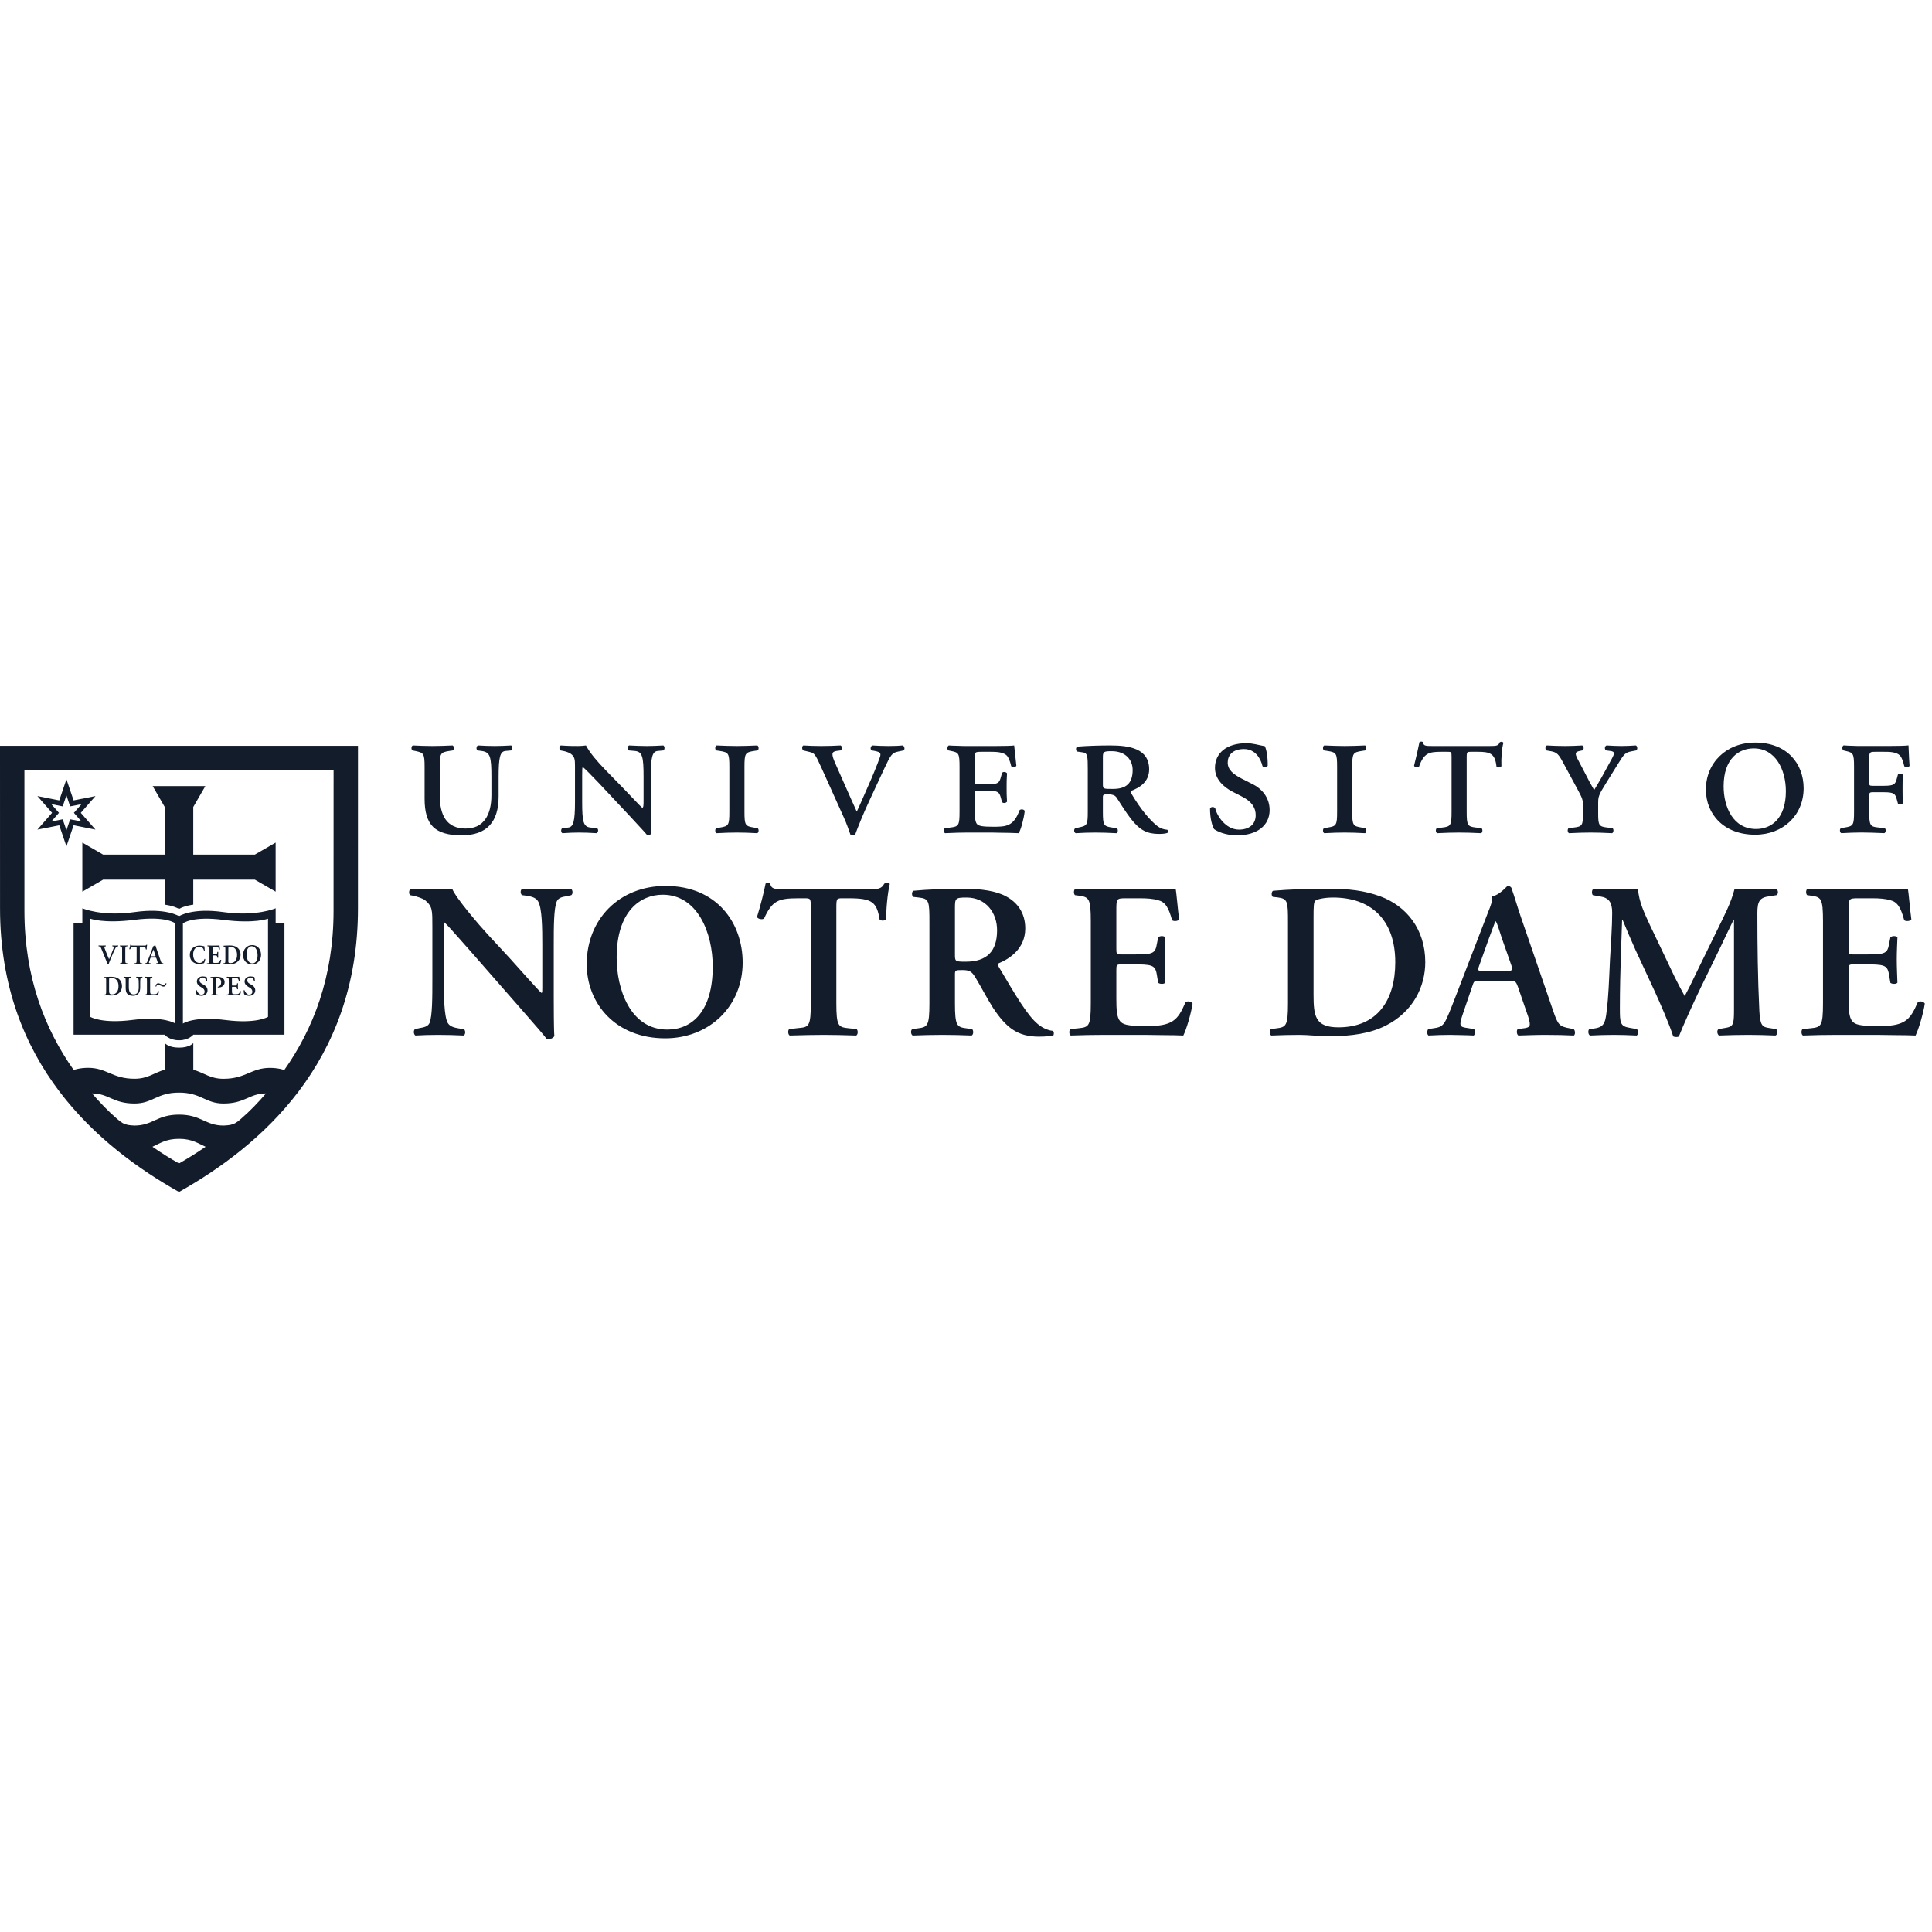 <?xml version="1.0" encoding="UTF-8"?>
<svg xmlns="http://www.w3.org/2000/svg" xmlns:xlink="http://www.w3.org/1999/xlink" width="250px" height="250px" viewBox="0 0 250 250">
  <!-- Generator: Sketch 48 (47235) - http://www.bohemiancoding.com/sketch -->
  <title>ND_mark_blue</title>
  <desc>Created with Sketch.</desc>
  <defs></defs>
  <g id="Page-1" stroke="none" stroke-width="1" fill="none" fill-rule="evenodd">
    <g id="ND_mark_blue" fill="#131C2B">
      <g transform="translate(0, 95)">
        <path d="M71.656,34.059 C71.656,34.915 71.656,38.419 71.737,39.075 C71.515,39.397 71.113,39.502 70.773,39.476 C70.32,38.873 69.488,37.91 67.44,35.575 L60.768,27.955 C58.912,25.878 57.999,24.796 57.517,24.37 C57.43,24.37 57.43,24.685 57.43,26.198 L57.43,31.746 C57.43,33.89 57.462,36.514 57.941,37.372 C58.2,37.795 58.681,37.966 59.399,38.079 L60.023,38.161 C60.277,38.365 60.251,38.911 59.966,38.994 C58.912,38.941 57.801,38.911 56.712,38.911 C55.523,38.911 54.752,38.941 53.752,38.994 C53.524,38.85 53.47,38.365 53.697,38.161 L54.323,38.028 C54.866,37.935 55.376,37.826 55.583,37.372 C55.948,36.486 55.948,34.001 55.948,31.746 L55.948,24.993 C55.948,22.771 55.977,22.314 55.007,21.492 C54.692,21.239 53.898,21.006 53.498,20.915 L53.068,20.833 C52.87,20.666 52.896,20.094 53.188,20.006 C54.264,20.123 55.831,20.094 56.551,20.094 C57.142,20.094 57.828,20.063 58.511,20.006 C59.001,21.239 62.109,24.825 63.101,25.904 L65.956,28.986 C67.155,30.303 69.799,33.319 70.09,33.496 C70.174,33.409 70.174,33.268 70.174,32.805 L70.174,27.246 C70.174,25.116 70.146,22.488 69.627,21.632 C69.372,21.209 68.917,21.037 68.204,20.915 L67.55,20.833 C67.297,20.639 67.322,20.094 67.609,20.006 C68.716,20.063 69.774,20.094 70.885,20.094 C72.11,20.094 72.851,20.063 73.879,20.006 C74.113,20.152 74.166,20.639 73.936,20.833 L73.28,20.98 C72.737,21.06 72.256,21.182 72.051,21.632 C71.656,22.517 71.656,24.993 71.656,27.246 L71.656,34.059" id="Fill-1"></path>
        <path d="M86.126,19.641 C80.142,19.641 75.921,23.941 75.921,29.755 C75.921,34.833 79.624,39.357 86.072,39.357 C91.82,39.357 96.101,35.175 96.101,29.558 C96.101,24.37 92.711,19.641 86.126,19.641 Z M85.752,20.777 C90.291,20.777 92.229,25.77 92.229,30.071 C92.229,35.8 89.605,38.225 86.354,38.225 C81.48,38.225 79.794,32.865 79.794,28.934 C79.794,22.859 82.906,20.777 85.752,20.777 Z" id="Fill-2"></path>
        <path d="M104.919,22.488 C104.919,21.289 104.899,21.239 104.154,21.239 L103.309,21.239 C100.692,21.239 99.923,21.553 98.871,23.855 C98.665,24.027 98.072,23.941 97.956,23.656 C98.436,22.117 98.871,20.352 99.065,19.347 C99.118,19.265 99.241,19.238 99.382,19.238 C99.495,19.238 99.611,19.265 99.665,19.347 C99.813,20.063 100.213,20.094 102.145,20.094 L112.258,20.094 C113.65,20.094 114.082,20.006 114.424,19.347 C114.537,19.295 114.65,19.238 114.764,19.238 C114.935,19.238 115.081,19.295 115.139,19.378 C114.847,20.545 114.621,23 114.706,23.912 C114.56,24.149 114.082,24.205 113.825,24.002 C113.456,21.773 112.915,21.239 109.867,21.239 L109,21.239 C108.255,21.239 108.224,21.289 108.224,22.488 L108.224,34.806 C108.224,37.826 108.488,37.91 109.828,38.056 L110.851,38.161 C111.05,38.365 111.025,38.873 110.795,38.994 C109.139,38.941 107.861,38.911 106.604,38.911 C105.354,38.911 104.008,38.941 102.187,38.994 C101.957,38.873 101.925,38.308 102.129,38.161 L103.325,38.028 C104.661,37.91 104.919,37.826 104.919,34.806 L104.919,22.488" id="Fill-3"></path>
        <path d="M120.267,34.806 C120.267,37.826 120.013,37.91 118.673,38.079 L118.043,38.161 C117.79,38.365 117.872,38.873 118.098,38.994 C119.411,38.941 120.695,38.911 121.949,38.911 C123.201,38.911 124.483,38.941 125.733,38.994 C125.969,38.873 126.001,38.365 125.793,38.161 L125.171,38.079 C123.831,37.91 123.569,37.826 123.569,34.806 L123.569,31.156 C123.569,30.558 123.602,30.525 124.456,30.525 C125.393,30.525 125.712,30.64 126.224,31.496 C126.906,32.608 127.712,34.181 128.475,35.378 C130.218,38.028 131.701,39.14 134.434,39.14 C135.427,39.14 135.973,39.046 136.313,38.966 C136.395,38.82 136.395,38.508 136.256,38.396 C135.915,38.365 135.094,38.194 134.288,37.508 C132.95,36.395 131.52,33.976 129.248,30.126 C129.133,29.954 129.077,29.729 129.248,29.64 C130.643,29.07 132.668,27.758 132.668,25.139 C132.668,23.091 131.611,21.746 130.162,20.98 C128.905,20.294 126.972,20.006 124.741,20.006 C122.405,20.006 119.982,20.094 118.186,20.269 C117.962,20.411 117.962,20.859 118.159,21.06 L118.899,21.143 C120.239,21.289 120.267,21.632 120.267,24.37 L120.267,34.806 Z M123.569,22.546 C123.569,21.239 123.602,21.143 125.085,21.143 C127.566,21.143 129.021,23.113 129.021,25.368 C129.021,28.078 127.737,29.443 124.942,29.443 C123.569,29.443 123.569,29.389 123.569,28.477 L123.569,22.546 Z" id="Fill-4"></path>
        <path d="M141.149,24.205 C141.149,21.182 140.896,21.088 139.553,20.893 L139.097,20.833 C138.905,20.639 138.925,20.123 139.16,20.006 C139.697,20.03 140.299,20.063 140.923,20.063 C141.55,20.094 142.207,20.094 142.832,20.094 L148.28,20.094 C150.105,20.094 151.762,20.063 152.126,20.006 C152.237,20.495 152.41,22.745 152.579,23.968 C152.466,24.205 151.899,24.256 151.672,24.085 C151.214,22.429 150.786,21.719 149.874,21.492 C149.219,21.289 148.36,21.239 147.595,21.239 L145.684,21.239 C144.454,21.239 144.454,21.289 144.454,22.91 L144.454,27.736 C144.454,28.477 144.485,28.506 145.146,28.506 L146.505,28.506 C148.994,28.506 149.476,28.477 149.678,27.246 L149.874,26.282 C150.105,26.077 150.645,26.077 150.786,26.309 C150.758,27.076 150.707,28.102 150.707,29.16 C150.707,30.235 150.758,31.243 150.786,32.154 C150.645,32.357 150.105,32.357 149.874,32.179 L149.678,31.038 C149.476,29.846 148.994,29.787 146.505,29.787 L145.146,29.787 C144.485,29.787 144.454,29.846 144.454,30.558 L144.454,34.181 C144.454,35.63 144.509,36.652 144.944,37.141 C145.286,37.54 145.769,37.768 148.164,37.768 C151.781,37.826 152.41,36.995 153.408,34.686 C153.665,34.489 154.153,34.575 154.32,34.857 C154.153,36.051 153.519,38.225 153.121,38.994 C152.494,38.966 151.582,38.941 150.387,38.941 C149.193,38.911 147.763,38.911 146.083,38.911 L142.832,38.911 C141.583,38.911 139.842,38.941 138.556,38.994 C138.329,38.873 138.303,38.365 138.505,38.161 L139.553,38.056 C140.896,37.91 141.149,37.826 141.149,34.806 L141.149,24.205" id="Fill-5"></path>
        <path d="M166.664,34.806 C166.664,37.826 166.414,37.91 165.071,38.079 L164.442,38.161 C164.249,38.365 164.273,38.873 164.501,38.994 C165.751,38.941 167.038,38.911 168.121,38.911 C168.658,38.911 169.262,38.941 169.942,38.994 C170.627,39.02 171.4,39.075 172.256,39.075 C174.848,39.075 177.299,38.738 179.323,37.71 C182.858,35.912 184.429,32.671 184.429,29.5 C184.429,25.248 181.999,22.236 178.581,20.98 C176.505,20.232 174.559,20.006 171.858,20.006 C169.063,20.006 166.778,20.094 164.731,20.269 C164.501,20.411 164.501,20.915 164.703,21.06 L165.295,21.121 C166.64,21.289 166.664,21.632 166.664,24.37 L166.664,34.806 Z M169.973,23.656 C169.973,22.314 170,21.719 170.201,21.553 C170.4,21.376 171.319,21.143 172.504,21.143 C177.271,21.143 180.547,23.886 180.547,29.525 C180.547,34.35 178.27,37.935 173.195,37.935 C170.169,37.935 169.973,36.459 169.973,33.69 L169.973,23.656 Z" id="Fill-6"></path>
        <path d="M195.248,31.923 C196.047,31.923 196.134,31.923 196.418,32.693 L197.754,36.572 C198.126,37.795 198.04,37.966 197.02,38.079 L196.386,38.161 C196.222,38.34 196.244,38.85 196.476,38.994 C197.469,38.966 198.725,38.911 199.947,38.911 C201.43,38.911 202.491,38.941 203.659,38.994 C203.855,38.85 203.855,38.365 203.629,38.161 L203.203,38.079 C201.75,37.826 201.602,37.624 200.949,35.714 L196.839,23.771 C196.386,22.488 196.023,21.143 195.564,19.866 C195.447,19.723 195.3,19.641 195.076,19.641 C195.015,19.641 194.081,20.803 193.083,21.006 C193.169,21.492 192.91,22.177 192.537,23.091 L188.629,33.236 C188.037,34.774 187.578,35.969 187.236,36.711 C186.808,37.655 186.498,37.91 185.669,38.028 L184.813,38.161 C184.618,38.419 184.646,38.85 184.845,38.994 C185.84,38.941 186.726,38.911 187.661,38.911 C188.833,38.941 189.776,38.941 190.681,38.994 C190.917,38.873 190.941,38.365 190.739,38.161 L189.916,38.028 C188.858,37.879 188.746,37.795 189.321,36.109 L190.487,32.693 C190.739,31.923 190.716,31.923 191.454,31.923 L195.248,31.923 Z M191.91,30.64 C191.235,30.64 191.147,30.64 191.454,29.819 L192.648,26.481 C193.169,25.139 193.393,24.431 193.505,24.229 L193.56,24.229 C193.706,24.431 193.877,24.97 194.363,26.481 L195.564,29.9 C195.791,30.583 195.678,30.64 194.879,30.64 L191.91,30.64 Z" id="Fill-7"></path>
        <path d="M229.8,38.161 C230.082,38.281 230.052,38.873 229.744,38.994 C228.513,38.941 227.402,38.911 226.261,38.911 C224.923,38.911 223.694,38.941 222.445,38.994 C222.216,38.873 222.101,38.34 222.383,38.161 L223.155,38.028 C224.296,37.854 224.378,37.624 224.378,35.685 L224.378,24.027 L224.322,24.027 C223.549,25.596 223.155,26.45 222.611,27.59 L220.166,32.608 C219.194,34.602 217.763,37.768 217.25,39.104 C217.139,39.219 216.713,39.219 216.512,39.104 C216.031,37.566 214.801,34.774 214.154,33.351 L211.61,27.878 C211.071,26.678 210.301,24.879 209.962,24.027 L209.898,24.027 C209.842,25.424 209.789,27.648 209.733,28.842 C209.671,30.583 209.611,33.123 209.611,35.456 C209.611,37.346 209.641,37.795 210.87,37.998 L211.807,38.161 C212.011,38.34 212.011,38.873 211.784,38.994 C210.724,38.941 209.842,38.911 208.787,38.911 C207.876,38.911 206.852,38.941 205.744,38.994 C205.475,38.85 205.475,38.308 205.652,38.161 L206.135,38.111 C207.5,37.935 207.727,37.508 207.905,35.767 C208.136,33.976 208.194,32.132 208.332,29.16 C208.447,27.223 208.614,24.853 208.614,23.113 C208.614,21.773 208.194,21.182 207.079,21.006 L206.108,20.833 C205.941,20.639 205.962,20.094 206.223,20.006 C207.079,20.063 207.845,20.094 208.903,20.094 C209.898,20.094 210.898,20.094 211.955,20.006 C212.066,21.719 212.807,23.197 213.515,24.742 L216.658,31.326 C216.884,31.802 217.627,33.236 217.998,33.89 C218.447,33.063 218.853,32.259 219.483,30.925 L222.158,25.45 C223.068,23.573 223.983,21.893 224.459,20.006 C225.233,20.063 226.178,20.094 226.802,20.094 C228.004,20.094 228.999,20.063 229.8,20.006 C230.109,20.123 230.165,20.666 229.88,20.833 L228.943,20.98 C227.693,21.143 227.402,21.632 227.402,23.148 C227.402,27.366 227.455,31.585 227.659,35.8 C227.749,37.71 228.057,37.91 228.969,38.028 L229.8,38.161" id="Fill-8"></path>
        <path d="M235.895,24.205 C235.895,21.182 235.64,21.088 234.301,20.893 L233.842,20.833 C233.646,20.639 233.671,20.123 233.9,20.006 C234.437,20.03 235.039,20.063 235.668,20.063 C236.295,20.094 236.95,20.094 237.579,20.094 L243.023,20.094 C244.846,20.094 246.505,20.063 246.873,20.006 C246.985,20.495 247.155,22.745 247.329,23.968 C247.213,24.205 246.646,24.256 246.408,24.085 C245.963,22.429 245.526,21.719 244.618,21.492 C243.96,21.289 243.115,21.239 242.34,21.239 L240.43,21.239 C239.204,21.239 239.204,21.289 239.204,22.91 L239.204,27.736 C239.204,28.477 239.232,28.506 239.889,28.506 L241.255,28.506 C243.739,28.506 244.219,28.477 244.424,27.246 L244.618,26.282 C244.846,26.077 245.385,26.077 245.526,26.309 C245.499,27.076 245.441,28.102 245.441,29.16 C245.441,30.235 245.499,31.243 245.526,32.154 C245.385,32.357 244.846,32.357 244.618,32.179 L244.424,31.038 C244.219,29.846 243.739,29.787 241.255,29.787 L239.889,29.787 C239.232,29.787 239.204,29.846 239.204,30.558 L239.204,34.181 C239.204,35.63 239.264,36.652 239.685,37.141 C240.03,37.54 240.512,37.768 242.909,37.768 C246.528,37.826 247.155,36.995 248.16,34.686 C248.412,34.489 248.9,34.575 249.069,34.857 C248.9,36.051 248.267,38.225 247.871,38.994 C247.241,38.966 246.327,38.941 245.13,38.941 C243.934,38.911 242.511,38.911 240.826,38.911 L237.579,38.911 C236.325,38.911 234.583,38.941 233.299,38.994 C233.078,38.873 233.044,38.365 233.243,38.161 L234.301,38.056 C235.64,37.91 235.895,37.826 235.895,34.806 L235.895,24.205" id="Fill-9"></path>
        <path d="M54.943,4.243 C54.943,2.467 54.814,2.415 53.735,2.177 L53.364,2.103 C53.188,1.969 53.213,1.532 53.421,1.459 C54.296,1.504 55.102,1.532 55.931,1.532 C56.749,1.532 57.551,1.504 58.558,1.459 C58.765,1.532 58.789,1.969 58.604,2.103 L58.12,2.177 C57.008,2.361 56.902,2.467 56.902,4.243 L56.902,7.882 C56.902,10.457 57.758,12.212 60.258,12.212 C62.579,12.212 63.588,10.457 63.588,7.908 L63.588,5.508 C63.588,2.923 63.437,2.332 62.325,2.177 L61.778,2.103 C61.601,1.945 61.628,1.584 61.836,1.459 C62.659,1.504 63.252,1.532 64,1.532 C64.748,1.532 65.32,1.504 66.141,1.459 C66.351,1.584 66.351,1.969 66.166,2.103 L65.392,2.177 C64.722,2.256 64.521,2.951 64.521,5.508 L64.521,8.06 C64.521,11.363 62.995,13.091 59.714,13.091 C58.064,13.091 56.829,12.757 56.052,12.011 C55.277,11.241 54.943,10.052 54.943,8.367 L54.943,4.243" id="Fill-10"></path>
        <path d="M83.277,5.508 C83.277,2.923 83.123,2.283 82.171,2.177 L81.345,2.103 C81.166,1.945 81.186,1.584 81.395,1.459 C82.351,1.504 82.941,1.532 83.697,1.532 C84.441,1.532 85.013,1.504 85.833,1.459 C86.034,1.584 86.034,1.969 85.858,2.103 L85.089,2.177 C84.414,2.256 84.21,2.951 84.21,5.508 L84.21,9.839 C84.21,10.358 84.21,12.445 84.287,12.836 C84.21,12.991 83.972,13.123 83.744,13.065 C83.459,12.705 82.941,12.168 81.345,10.437 L77.422,6.256 C76.441,5.225 75.77,4.553 75.434,4.265 C75.332,4.265 75.332,4.553 75.332,5.351 L75.332,8.758 C75.332,11.346 75.487,12.011 76.441,12.086 L77.262,12.168 C77.472,12.32 77.422,12.681 77.217,12.814 C76.255,12.757 75.662,12.732 74.923,12.732 C74.166,12.732 73.681,12.757 72.774,12.814 C72.566,12.705 72.566,12.296 72.748,12.168 L73.524,12.086 C74.191,12.011 74.403,11.312 74.403,8.758 L74.403,4.14 C74.403,3.287 74.376,2.923 73.858,2.54 C73.654,2.38 73.16,2.223 72.902,2.177 L72.517,2.103 C72.339,1.945 72.339,1.558 72.566,1.459 C73.547,1.532 74.244,1.532 74.79,1.532 C75.152,1.532 75.507,1.504 75.826,1.459 C76.335,2.441 77.296,3.549 78.345,4.629 L80.778,7.128 C81.345,7.7 82.841,9.334 83.123,9.534 C83.277,9.479 83.277,9.115 83.277,8.501 L83.277,5.508" id="Fill-11"></path>
        <path d="M94.377,4.243 C94.377,2.467 94.273,2.361 93.166,2.177 L92.673,2.103 C92.495,1.969 92.517,1.532 92.729,1.459 C93.733,1.504 94.537,1.532 95.353,1.532 C96.184,1.532 96.985,1.504 97.989,1.459 C98.195,1.532 98.223,1.969 98.043,2.103 L97.552,2.177 C96.438,2.361 96.334,2.467 96.334,4.243 L96.334,10.021 C96.334,11.806 96.438,11.9 97.552,12.086 L98.043,12.168 C98.223,12.296 98.195,12.732 97.989,12.814 C97.009,12.757 96.152,12.732 95.353,12.732 C94.537,12.732 93.733,12.757 92.729,12.814 C92.517,12.732 92.495,12.296 92.673,12.168 L93.166,12.086 C94.273,11.9 94.377,11.806 94.377,10.021 L94.377,4.243" id="Fill-12"></path>
        <path d="M106.269,4.297 C105.494,2.589 105.397,2.467 104.776,2.307 L103.927,2.103 C103.769,1.945 103.742,1.584 103.948,1.459 C104.621,1.504 105.473,1.532 106.269,1.532 C107.206,1.532 107.954,1.504 108.775,1.459 C108.988,1.558 109.011,1.969 108.775,2.103 L108.233,2.177 C107.568,2.283 107.568,2.616 108.132,3.883 L109.397,6.742 C110.044,8.216 110.476,9.177 110.865,10.021 C111.385,8.938 111.822,7.855 112.31,6.776 C112.854,5.588 113.577,3.797 113.834,3.05 C114.021,2.508 113.987,2.332 113.216,2.177 L112.802,2.103 C112.565,1.945 112.654,1.609 112.854,1.459 C113.607,1.504 114.271,1.532 114.97,1.532 C115.794,1.532 116.393,1.504 116.806,1.459 C117.055,1.558 117.113,1.969 116.93,2.103 L116.209,2.256 C115.435,2.415 115.277,2.646 114.454,4.393 L112.494,8.61 C111.722,10.258 110.967,12.137 110.659,12.991 C110.581,13.065 110.476,13.091 110.344,13.091 C110.246,13.091 110.141,13.065 110.044,12.991 C109.807,12.32 109.523,11.492 109.187,10.769 L106.269,4.297" id="Fill-13"></path>
        <path d="M124.164,4.243 C124.164,2.467 124.058,2.38 123.076,2.177 L122.716,2.103 C122.531,1.998 122.568,1.558 122.767,1.459 C123.158,1.482 123.546,1.504 123.932,1.504 C124.345,1.532 124.754,1.532 125.166,1.532 L128.834,1.532 C129.973,1.532 130.995,1.504 131.233,1.459 C131.262,1.77 131.391,2.977 131.517,4.091 C131.412,4.297 130.995,4.32 130.845,4.14 C130.694,3.472 130.534,3.135 130.38,2.898 C129.973,2.283 128.808,2.283 128.193,2.283 L127.052,2.283 C126.147,2.283 126.12,2.307 126.12,3.101 L126.12,5.972 C126.12,6.44 126.12,6.491 126.61,6.491 L127.825,6.491 C129.195,6.491 129.318,6.282 129.528,5.508 L129.662,5.023 C129.788,4.829 130.174,4.864 130.308,5.065 C130.255,5.814 130.255,6.282 130.255,6.877 C130.255,7.521 130.255,7.985 130.308,8.731 C130.174,8.938 129.788,8.967 129.662,8.789 L129.528,8.295 C129.318,7.521 129.195,7.319 127.825,7.319 L126.61,7.319 C126.12,7.319 126.12,7.396 126.12,7.908 L126.12,9.767 C126.12,10.541 126.173,11.346 126.409,11.617 C126.64,11.884 127.108,11.983 128.572,11.983 C130.227,11.983 131.182,11.9 131.928,9.839 C132.109,9.664 132.52,9.713 132.6,9.944 C132.472,11.028 132.109,12.32 131.823,12.814 C131.03,12.783 130.282,12.757 129.56,12.757 C128.834,12.732 128.137,12.732 127.441,12.732 L125.166,12.732 C124.345,12.732 123.546,12.757 122.299,12.814 C122.097,12.732 122.072,12.296 122.255,12.168 L122.954,12.086 C124.058,11.96 124.164,11.806 124.164,10.021 L124.164,4.243" id="Fill-14"></path>
        <path d="M140.758,10.021 C140.758,11.806 140.659,11.852 139.541,12.086 L139.16,12.168 C138.922,12.271 138.947,12.732 139.204,12.814 C140.113,12.757 140.909,12.732 141.733,12.732 C142.538,12.732 143.39,12.757 144.475,12.814 C144.679,12.732 144.704,12.296 144.521,12.168 L143.929,12.086 C142.816,11.925 142.712,11.806 142.712,10.021 L142.712,8.19 C142.712,7.827 142.77,7.782 143.441,7.782 C143.851,7.782 144.264,7.882 144.475,8.19 C145.012,9.015 145.709,10.147 146.357,10.975 C147.493,12.421 148.421,12.909 149.967,12.909 C150.464,12.909 150.816,12.863 151.052,12.783 C151.161,12.705 151.161,12.477 151.052,12.371 C150.637,12.352 150.156,12.212 149.686,11.832 C148.833,11.135 147.694,9.872 146.405,7.7 C146.327,7.573 146.303,7.412 146.405,7.319 C147.414,6.954 148.7,6.206 148.7,4.553 C148.7,1.844 146.1,1.459 143.693,1.459 C142.278,1.459 140.835,1.504 139.416,1.609 C139.16,1.693 139.204,2.223 139.416,2.256 L140.139,2.361 C140.726,2.441 140.758,2.874 140.758,4.553 L140.758,10.021 Z M142.712,2.923 C142.712,2.256 142.897,2.204 143.851,2.204 C145.658,2.204 146.565,3.338 146.565,4.629 C146.565,6.408 145.684,7.088 144.012,7.088 C142.742,7.088 142.712,7.088 142.712,6.44 L142.712,2.923 Z" id="Fill-15"></path>
        <path d="M159.519,7.464 C158.281,6.819 157.217,5.814 157.217,4.368 C157.217,2.489 158.666,1.173 161.276,1.173 C162.174,1.173 162.796,1.409 163.673,1.558 C163.886,1.998 164.064,2.977 164.039,4.091 C163.96,4.297 163.488,4.32 163.367,4.14 C163.158,3.235 162.486,1.927 160.97,1.927 C159.443,1.927 158.866,2.793 158.866,3.674 C158.866,4.602 159.572,5.174 160.604,5.717 L162.206,6.533 C163.141,7.011 164.289,8.094 164.289,9.821 C164.289,11.832 162.643,13.091 160.086,13.091 C158.508,13.091 157.476,12.551 157.113,12.296 C156.886,11.925 156.578,11.004 156.578,9.635 C156.68,9.377 157.066,9.353 157.249,9.584 C157.448,10.515 158.582,12.352 160.322,12.352 C161.636,12.352 162.486,11.672 162.486,10.487 C162.486,9.664 162.15,8.816 160.686,8.06 L159.519,7.464" id="Fill-16"></path>
        <g id="Group-20" transform="translate(170.616, 0)">
          <path d="M2.406,4.243 C2.406,2.467 2.3,2.361 1.188,2.177 L0.703,2.103 C0.518,1.969 0.547,1.532 0.749,1.459 C1.761,1.504 2.557,1.532 3.383,1.532 C4.206,1.532 5.005,1.504 6.021,1.459 C6.222,1.532 6.248,1.969 6.063,2.103 L5.577,2.177 C4.468,2.361 4.361,2.467 4.361,4.243 L4.361,10.021 C4.361,11.806 4.468,11.9 5.577,12.086 L6.063,12.168 C6.248,12.296 6.222,12.732 6.021,12.814 C5.036,12.757 4.186,12.732 3.383,12.732 C2.557,12.732 1.761,12.757 0.749,12.814 C0.547,12.732 0.518,12.296 0.703,12.168 L1.188,12.086 C2.3,11.9 2.406,11.806 2.406,10.021 L2.406,4.243" id="Fill-17"></path>
          <path d="M17.217,2.951 C17.217,2.283 17.184,2.283 16.673,2.283 L15.867,2.283 C14.299,2.283 13.629,2.441 13.002,4.211 C12.748,4.368 12.463,4.297 12.361,4.091 C12.643,2.977 12.934,1.693 13.058,1.037 C13.162,0.938 13.427,0.938 13.526,1.037 C13.553,1.558 13.915,1.532 14.947,1.532 L22.12,1.532 C23.071,1.532 23.258,1.504 23.462,1.037 C23.641,0.938 23.846,0.987 23.928,1.118 C23.719,1.787 23.62,3.16 23.666,4.14 C23.566,4.345 23.124,4.368 23.023,4.169 C22.845,2.489 22.166,2.283 20.623,2.283 L19.744,2.283 C19.249,2.283 19.172,2.283 19.172,2.951 L19.172,10.021 C19.172,11.806 19.281,11.96 20.391,12.086 L21.088,12.168 C21.264,12.296 21.243,12.732 21.034,12.814 C19.968,12.757 18.996,12.732 18.195,12.732 C17.367,12.732 16.441,12.757 15.358,12.814 C15.146,12.732 15.122,12.296 15.305,12.168 L16.001,12.086 C17.11,11.96 17.217,11.806 17.217,10.021 L17.217,2.951" id="Fill-19"></path>
        </g>
        <path d="M204.836,9.3 C204.836,8.501 204.761,8.295 204.113,7.102 L202.233,3.621 C201.687,2.589 201.43,2.361 200.762,2.223 L200.09,2.103 C199.905,1.945 199.961,1.532 200.162,1.459 C201.021,1.504 201.609,1.532 202.539,1.532 C203.316,1.532 203.909,1.504 204.737,1.459 C204.938,1.558 205.02,1.969 204.761,2.103 L204.402,2.177 C203.831,2.307 203.746,2.467 204.166,3.259 L205.124,5.091 C205.508,5.868 205.892,6.568 206.281,7.231 C206.693,6.533 207.079,5.922 207.521,5.091 L208.553,3.206 C208.942,2.489 208.986,2.256 208.376,2.177 L207.834,2.103 C207.595,1.969 207.621,1.558 207.885,1.459 C208.662,1.504 209.25,1.532 209.842,1.532 C210.416,1.532 210.953,1.504 211.673,1.459 C211.882,1.532 211.932,1.969 211.733,2.103 L211.113,2.223 C210.309,2.38 210.175,2.54 209.377,3.832 L207.778,6.408 C206.852,7.882 206.802,8.136 206.802,8.89 L206.802,10.281 C206.802,11.806 206.902,11.96 208.009,12.086 L208.662,12.168 C208.838,12.296 208.81,12.732 208.602,12.814 C207.473,12.757 206.616,12.732 205.82,12.732 C204.989,12.732 204.191,12.757 203.037,12.814 C202.826,12.732 202.799,12.296 202.974,12.168 L203.629,12.086 C204.737,11.96 204.836,11.806 204.836,10.281 L204.836,9.3" id="Fill-21"></path>
        <path d="M227.115,1.089 C223.373,1.089 220.742,3.723 220.742,7.158 C220.742,10.41 223.116,13.009 227.115,13.009 C230.748,13.009 233.389,10.477 233.389,6.996 C233.389,3.85 231.269,1.089 227.115,1.089 Z M226.932,1.84 C229.774,1.84 231.091,4.629 231.091,7.387 C231.091,10.919 229.2,12.271 227.242,12.271 C224.245,12.271 223.036,9.404 223.036,6.742 C223.036,3.101 225.071,1.84 226.932,1.84 Z" id="Fill-22"></path>
        <path d="M239.912,4.237 C239.912,2.455 239.787,2.406 238.827,2.174 L238.521,2.098 C238.341,1.963 238.361,1.527 238.572,1.45 C238.927,1.476 239.294,1.504 239.681,1.504 C240.07,1.527 240.483,1.527 240.893,1.527 L244.48,1.527 C245.618,1.527 246.6,1.504 246.959,1.45 C246.985,1.761 247.009,2.97 247.095,4.089 C246.985,4.345 246.575,4.368 246.408,4.135 C246.262,3.463 246.102,3.129 245.951,2.895 C245.509,2.25 244.376,2.283 243.756,2.283 L242.751,2.283 C241.951,2.283 241.879,2.283 241.879,3.179 L241.879,6.165 C241.879,6.642 241.879,6.685 242.365,6.685 L243.756,6.685 C245.126,6.685 245.258,6.475 245.459,5.711 L245.594,5.219 C245.72,5.037 246.102,5.065 246.232,5.269 C246.191,6.019 246.191,6.475 246.191,7.076 C246.191,7.724 246.191,8.19 246.232,8.934 C246.102,9.137 245.72,9.168 245.594,8.985 L245.459,8.496 C245.258,7.724 245.126,7.515 243.756,7.515 L242.365,7.515 C241.879,7.515 241.879,7.591 241.879,8.107 L241.879,10.021 C241.879,11.802 241.976,11.977 243.089,12.081 L243.89,12.166 C244.066,12.289 244.04,12.725 243.834,12.81 C242.539,12.757 241.692,12.725 240.893,12.725 C240.07,12.725 239.269,12.757 238.262,12.81 C238.053,12.725 238.026,12.289 238.204,12.166 L238.697,12.081 C239.806,11.9 239.912,11.802 239.912,10.021 L239.912,4.237" id="Fill-23"></path>
        <path d="M8.597,7.928 C8.787,8.491 9.077,9.346 9.077,9.346 C9.077,9.346 9.962,9.171 10.544,9.056 C10.153,9.501 9.56,10.181 9.56,10.181 C9.56,10.181 10.153,10.859 10.544,11.306 C9.962,11.19 9.078,11.017 9.078,11.017 C9.078,11.017 8.787,11.872 8.597,12.432 C8.403,11.872 8.111,11.017 8.111,11.017 C8.111,11.017 7.227,11.19 6.645,11.306 C7.037,10.859 7.628,10.181 7.628,10.181 C7.628,10.181 7.036,9.501 6.643,9.056 C7.227,9.171 8.111,9.346 8.111,9.346 C8.111,9.346 8.403,8.491 8.597,7.928 Z M7.666,8.573 C7.233,8.488 4.839,8.013 4.839,8.013 C4.839,8.013 6.447,9.851 6.737,10.181 C6.447,10.513 4.839,12.35 4.839,12.35 C4.839,12.35 7.233,11.878 7.666,11.791 C7.808,12.209 8.597,14.518 8.597,14.518 C8.597,14.518 9.384,12.209 9.524,11.791 C9.957,11.878 12.353,12.35 12.353,12.35 C12.353,12.35 10.744,10.513 10.454,10.181 C10.744,9.851 12.353,8.013 12.353,8.013 C12.353,8.013 9.957,8.488 9.524,8.573 C9.384,8.156 8.597,5.845 8.597,5.845 C8.597,5.845 7.808,8.156 7.666,8.573 Z" id="Fill-24"></path>
        <path d="M9.533,43.453 C9.533,43.455 9.533,43.455 9.533,43.455 C9.553,43.447 9.544,43.453 9.533,43.453" id="Fill-25"></path>
        <path d="M14.609,28.398 C14.774,28.036 14.876,27.791 14.977,27.615 C15.037,27.509 15.115,27.489 15.199,27.469 L15.289,27.449 C15.303,27.419 15.313,27.364 15.283,27.347 C15.18,27.352 15.06,27.358 14.934,27.358 C14.818,27.358 14.698,27.352 14.549,27.347 C14.526,27.364 14.517,27.419 14.543,27.449 L14.647,27.473 C14.751,27.5 14.764,27.527 14.709,27.674 C14.517,28.169 14.305,28.672 14.11,29.124 C14.076,29.043 13.98,28.828 13.915,28.667 L13.655,28.02 C13.512,27.65 13.482,27.572 13.482,27.538 C13.482,27.509 13.512,27.493 13.589,27.473 L13.679,27.449 C13.713,27.427 13.706,27.366 13.672,27.347 C13.485,27.352 13.365,27.358 13.203,27.358 C13.063,27.358 12.91,27.352 12.768,27.347 C12.737,27.358 12.737,27.419 12.757,27.447 L12.846,27.463 C12.992,27.493 13.024,27.544 13.121,27.789 L13.746,29.313 C13.81,29.466 13.867,29.64 13.912,29.787 C13.93,29.799 13.953,29.806 13.98,29.806 C14.005,29.806 14.034,29.799 14.04,29.787 C14.102,29.605 14.269,29.18 14.416,28.85 L14.609,28.398" id="Fill-26"></path>
        <path d="M16.213,29.226 C16.213,29.611 16.241,29.622 16.408,29.64 L16.483,29.655 C16.511,29.68 16.507,29.745 16.481,29.761 C16.325,29.755 16.165,29.749 16.013,29.749 C15.854,29.749 15.688,29.755 15.534,29.761 C15.507,29.745 15.504,29.68 15.526,29.655 L15.604,29.64 C15.774,29.622 15.801,29.611 15.801,29.226 L15.801,27.88 C15.801,27.493 15.774,27.481 15.604,27.457 L15.526,27.449 C15.504,27.427 15.507,27.358 15.534,27.347 C15.688,27.352 15.847,27.358 16.013,27.358 C16.165,27.358 16.325,27.352 16.481,27.347 C16.507,27.358 16.511,27.427 16.483,27.449 L16.408,27.457 C16.241,27.481 16.213,27.493 16.213,27.88 L16.213,29.226" id="Fill-27"></path>
        <path d="M17.68,27.66 C17.68,27.509 17.68,27.5 17.588,27.5 L17.389,27.5 C17.064,27.5 16.969,27.54 16.839,27.835 C16.815,27.858 16.742,27.844 16.725,27.812 C16.787,27.613 16.839,27.39 16.863,27.257 C16.868,27.25 16.886,27.246 16.904,27.246 C16.915,27.246 16.932,27.25 16.937,27.257 C16.954,27.352 17.007,27.358 17.244,27.358 L18.679,27.358 C18.852,27.358 18.904,27.347 18.948,27.257 C18.96,27.252 18.976,27.246 18.989,27.246 C19.011,27.246 19.03,27.252 19.036,27.264 C18.999,27.417 18.97,27.724 18.982,27.841 C18.964,27.874 18.904,27.88 18.876,27.855 C18.829,27.572 18.762,27.5 18.386,27.5 L18.185,27.5 C18.09,27.5 18.09,27.509 18.09,27.66 L18.09,29.226 C18.09,29.611 18.118,29.622 18.286,29.64 L18.412,29.655 C18.437,29.68 18.435,29.745 18.404,29.761 C18.199,29.755 18.043,29.749 17.889,29.749 C17.736,29.749 17.566,29.755 17.344,29.761 C17.312,29.745 17.308,29.674 17.338,29.655 L17.483,29.637 C17.648,29.622 17.68,29.611 17.68,29.226 L17.68,27.66" id="Fill-28"></path>
        <path d="M19.645,28.749 C19.557,28.749 19.524,28.746 19.583,28.595 L19.738,28.169 C19.8,27.996 19.831,27.905 19.846,27.883 L19.854,27.883 C19.87,27.905 19.89,27.975 19.957,28.169 L20.105,28.603 C20.15,28.73 20.123,28.749 20.017,28.749 L19.645,28.749 Z M20.068,28.915 C20.172,28.915 20.201,28.915 20.237,29.014 L20.386,29.453 C20.434,29.609 20.421,29.632 20.29,29.64 L20.213,29.655 C20.193,29.678 20.195,29.743 20.224,29.761 C20.348,29.755 20.511,29.749 20.667,29.749 C20.854,29.749 20.988,29.755 21.135,29.761 C21.161,29.743 21.161,29.68 21.132,29.655 L21.077,29.64 C20.89,29.611 20.873,29.585 20.793,29.34 L20.271,27.821 C20.213,27.66 20.164,27.493 20.105,27.326 C20.094,27.307 20.075,27.296 20.046,27.296 C20.039,27.296 19.917,27.447 19.79,27.473 C19.8,27.531 19.773,27.618 19.723,27.732 L19.229,29.028 C19.148,29.222 19.094,29.377 19.05,29.472 C18.994,29.588 18.957,29.622 18.847,29.637 L18.739,29.655 C18.714,29.687 18.719,29.743 18.744,29.761 C18.872,29.755 18.986,29.749 19.103,29.749 C19.249,29.755 19.372,29.755 19.489,29.761 C19.518,29.745 19.52,29.68 19.499,29.655 L19.391,29.637 C19.254,29.621 19.241,29.609 19.315,29.395 L19.443,29.014 C19.477,28.915 19.491,28.915 19.583,28.915 L20.068,28.915 Z" id="Fill-29"></path>
        <path d="M13.735,33.274 C13.735,33.659 13.704,33.669 13.552,33.69 L13.479,33.701 C13.455,33.727 13.459,33.795 13.485,33.805 C13.63,33.799 13.776,33.795 13.902,33.795 C13.963,33.795 14.034,33.799 14.111,33.805 C14.191,33.814 14.281,33.818 14.378,33.818 C14.678,33.818 14.963,33.771 15.191,33.642 C15.602,33.414 15.784,32.999 15.784,32.602 C15.784,32.057 15.504,31.674 15.109,31.515 C14.871,31.419 14.643,31.393 14.332,31.393 C14.011,31.393 13.746,31.402 13.512,31.425 C13.485,31.44 13.485,31.507 13.505,31.525 L13.575,31.531 C13.73,31.553 13.735,31.596 13.735,31.945 L13.735,33.274 Z M14.114,31.859 C14.114,31.686 14.116,31.605 14.142,31.585 C14.165,31.569 14.271,31.539 14.408,31.539 C14.956,31.539 15.335,31.885 15.335,32.602 C15.335,33.216 15.072,33.675 14.489,33.675 C14.142,33.675 14.114,33.481 14.114,33.133 L14.114,31.859 Z" id="Fill-30"></path>
        <path d="M16.262,31.923 C16.262,31.543 16.226,31.527 16.063,31.504 L16.002,31.492 C15.977,31.468 15.981,31.408 16.009,31.393 C16.15,31.398 16.308,31.402 16.464,31.402 C16.621,31.402 16.781,31.398 16.935,31.393 C16.961,31.408 16.967,31.468 16.942,31.492 L16.863,31.504 C16.7,31.527 16.668,31.543 16.668,31.923 L16.668,32.756 C16.668,33.25 16.815,33.675 17.302,33.675 C17.764,33.675 17.955,33.319 17.955,32.768 L17.955,32.31 C17.955,32.04 17.951,31.703 17.886,31.596 C17.855,31.543 17.8,31.519 17.712,31.504 L17.643,31.496 C17.609,31.468 17.615,31.402 17.649,31.393 C17.767,31.398 17.903,31.402 18.039,31.402 C18.188,31.402 18.284,31.398 18.412,31.393 C18.441,31.41 18.448,31.468 18.419,31.496 L18.34,31.511 C18.276,31.525 18.212,31.543 18.188,31.596 C18.141,31.705 18.141,32.028 18.141,32.31 L18.141,32.745 C18.141,33.075 18.089,33.382 17.905,33.582 C17.722,33.783 17.457,33.853 17.219,33.853 C16.886,33.853 16.655,33.781 16.492,33.621 C16.331,33.464 16.262,33.213 16.262,32.842 L16.262,31.923" id="Fill-31"></path>
        <path d="M19.425,31.923 C19.425,31.547 19.454,31.539 19.622,31.511 L19.697,31.499 C19.725,31.477 19.723,31.408 19.688,31.393 C19.534,31.398 19.379,31.402 19.219,31.402 C19.06,31.402 18.9,31.398 18.727,31.393 C18.693,31.408 18.693,31.477 18.72,31.499 L18.818,31.511 C18.982,31.539 19.014,31.547 19.014,31.923 L19.014,33.274 C19.014,33.652 18.982,33.661 18.818,33.684 L18.712,33.701 C18.679,33.722 18.691,33.795 18.72,33.805 C18.866,33.799 19.044,33.795 19.219,33.795 L19.586,33.795 C19.784,33.795 19.963,33.795 20.103,33.799 C20.248,33.799 20.359,33.802 20.431,33.805 C20.474,33.707 20.555,33.432 20.579,33.278 C20.56,33.25 20.509,33.242 20.47,33.262 C20.309,33.633 20.252,33.652 19.863,33.652 C19.577,33.652 19.524,33.621 19.48,33.57 C19.429,33.508 19.425,33.382 19.425,33.197 L19.425,31.923" id="Fill-32"></path>
        <path d="M20.123,32.626 L20.117,32.656 L20.224,32.656 L20.232,32.63 C20.265,32.536 20.31,32.416 20.456,32.416 C20.507,32.418 20.56,32.434 20.705,32.499 L20.742,32.518 C21.028,32.649 21.065,32.668 21.161,32.665 C21.316,32.671 21.496,32.544 21.533,32.263 L21.538,32.233 L21.428,32.237 L21.422,32.254 C21.39,32.41 21.319,32.483 21.2,32.483 C21.134,32.48 21.11,32.474 20.866,32.357 C20.635,32.251 20.56,32.229 20.48,32.229 C20.48,32.229 20.186,32.207 20.123,32.626" id="Fill-33"></path>
        <path d="M34.681,36.579 C34.681,36.579 33.218,37.512 29.156,36.988 C25.097,36.464 23.667,37.447 23.667,37.447 L23.667,24.489 C23.667,24.489 24.846,23.511 28.906,24.033 C32.963,24.557 34.681,23.877 34.681,23.877 L34.681,36.579 Z M22.669,37.435 C22.669,37.435 21.236,36.455 17.178,36.976 C13.117,37.501 11.655,36.564 11.655,36.564 L11.655,23.867 C11.655,23.867 13.367,24.547 17.429,24.025 C21.491,23.499 22.669,24.479 22.669,24.479 L22.669,37.435 Z M35.668,24.438 L35.668,22.532 C35.668,22.532 33.177,23.632 28.906,23.025 C24.853,22.444 23.165,23.557 23.165,23.557 C23.165,23.557 21.474,22.444 17.418,23.025 C13.15,23.632 10.654,22.532 10.654,22.532 L10.654,24.438 L9.52,24.438 L9.52,38.889 L21.31,38.889 C21.31,38.889 21.879,39.611 23.165,39.611 C24.447,39.611 25.011,38.889 25.011,38.889 L36.808,38.889 L36.808,24.438 L35.668,24.438 Z" id="Fill-34"></path>
        <path d="M26.492,27.994 C26.472,28.024 26.415,28.026 26.395,28.002 C26.338,27.789 26.201,27.498 25.787,27.498 C25.392,27.498 24.992,27.809 24.992,28.512 C24.992,29.245 25.406,29.605 25.809,29.605 C26.203,29.605 26.376,29.315 26.462,29.092 C26.487,29.06 26.54,29.075 26.555,29.109 C26.536,29.338 26.448,29.564 26.404,29.632 C26.367,29.637 26.333,29.649 26.297,29.658 C26.229,29.685 26.011,29.743 25.809,29.743 C25.504,29.743 25.233,29.673 25.008,29.514 C24.756,29.332 24.564,29.017 24.564,28.563 C24.564,28.164 24.729,27.85 24.961,27.65 C25.192,27.461 25.508,27.36 25.821,27.36 C25.999,27.36 26.218,27.396 26.361,27.438 C26.399,27.447 26.422,27.449 26.448,27.454 C26.456,27.54 26.462,27.736 26.492,27.994" id="Fill-35"></path>
        <path d="M27.105,27.88 C27.105,27.493 27.077,27.481 26.905,27.454 L26.848,27.449 C26.827,27.427 26.831,27.358 26.861,27.347 C26.924,27.35 26.998,27.352 27.079,27.352 C27.154,27.358 27.237,27.358 27.314,27.358 L27.927,27.358 C28.156,27.358 28.363,27.352 28.406,27.347 C28.421,27.404 28.443,27.693 28.463,27.846 C28.451,27.88 28.376,27.886 28.353,27.861 C28.295,27.65 28.242,27.563 28.132,27.531 C28.047,27.509 27.942,27.5 27.848,27.5 L27.664,27.5 C27.513,27.5 27.513,27.509 27.513,27.716 L27.513,28.372 C27.513,28.466 27.519,28.469 27.596,28.469 L27.712,28.469 C28.019,28.469 28.079,28.466 28.105,28.307 L28.132,28.184 C28.156,28.16 28.225,28.16 28.242,28.187 C28.237,28.287 28.23,28.412 28.23,28.551 C28.23,28.688 28.237,28.818 28.242,28.929 C28.225,28.955 28.156,28.955 28.132,28.937 L28.105,28.791 C28.079,28.641 28.019,28.63 27.712,28.63 L27.596,28.63 C27.519,28.63 27.513,28.641 27.513,28.73 L27.513,29.146 C27.513,29.332 27.52,29.463 27.572,29.523 C27.617,29.576 27.622,29.605 27.918,29.605 C28.366,29.611 28.392,29.502 28.513,29.212 C28.543,29.186 28.608,29.194 28.628,29.233 C28.608,29.389 28.527,29.661 28.477,29.761 C28.4,29.755 28.34,29.755 28.191,29.755 C28.045,29.749 27.922,29.749 27.712,29.749 L27.314,29.749 C27.16,29.749 26.943,29.755 26.786,29.761 C26.757,29.745 26.754,29.68 26.78,29.655 L26.905,29.64 C27.077,29.622 27.105,29.611 27.105,29.224 L27.105,27.88" id="Fill-36"></path>
        <path d="M29.162,29.224 C29.162,29.611 29.135,29.622 28.975,29.64 L28.904,29.655 C28.879,29.68 28.883,29.745 28.91,29.761 C29.057,29.755 29.207,29.749 29.334,29.749 C29.397,29.749 29.466,29.755 29.546,29.761 C29.63,29.761 29.655,29.771 29.757,29.771 C30.06,29.771 30.291,29.725 30.527,29.6 C30.943,29.366 31.127,28.951 31.127,28.551 C31.127,28.014 30.845,27.624 30.442,27.466 C30.201,27.372 30.026,27.347 29.711,27.347 C29.382,27.347 29.177,27.358 28.936,27.376 C28.91,27.396 28.91,27.457 28.932,27.477 L29.004,27.489 C29.162,27.509 29.162,27.549 29.162,27.897 L29.162,29.224 Z M29.549,27.809 C29.549,27.639 29.553,27.563 29.579,27.54 C29.6,27.519 29.594,27.493 29.731,27.493 C30.29,27.493 30.677,27.839 30.677,28.553 C30.677,29.169 30.403,29.626 29.812,29.626 C29.459,29.626 29.549,29.435 29.549,29.083 L29.549,27.809 Z" id="Fill-37"></path>
        <path d="M32.627,27.296 C31.937,27.296 31.451,27.844 31.451,28.584 C31.451,29.231 31.879,29.806 32.622,29.806 C33.287,29.806 33.781,29.275 33.781,28.557 C33.781,27.897 33.387,27.296 32.627,27.296 Z M32.583,27.441 C33.108,27.441 33.329,28.078 33.329,28.621 C33.329,29.354 33.03,29.661 32.653,29.661 C32.091,29.661 31.899,28.977 31.899,28.477 C31.899,27.706 32.258,27.441 32.583,27.441 Z" id="Fill-38"></path>
        <path d="M25.46,33.701 C25.398,33.624 25.351,33.376 25.353,33.145 C25.373,33.113 25.437,33.113 25.46,33.135 C25.527,33.321 25.719,33.707 26.06,33.707 C26.328,33.707 26.479,33.54 26.479,33.321 C26.479,33.113 26.385,32.948 26.121,32.793 L25.969,32.705 C25.703,32.553 25.473,32.334 25.473,32.008 C25.473,31.65 25.737,31.346 26.249,31.346 C26.432,31.346 26.564,31.386 26.732,31.419 C26.768,31.501 26.807,31.739 26.807,31.908 C26.786,31.941 26.723,31.945 26.692,31.919 C26.641,31.733 26.518,31.489 26.218,31.489 C25.934,31.489 25.816,31.677 25.816,31.871 C25.816,32.02 25.918,32.187 26.154,32.31 L26.373,32.434 C26.6,32.553 26.854,32.78 26.854,33.145 C26.854,33.559 26.546,33.853 26.038,33.853 C25.714,33.853 25.532,33.745 25.46,33.701" id="Fill-39"></path>
        <path d="M27.528,31.945 C27.528,31.616 27.524,31.562 27.374,31.543 L27.252,31.525 C27.23,31.501 27.23,31.44 27.258,31.425 C27.502,31.397 27.716,31.393 28.036,31.393 C28.365,31.393 28.613,31.44 28.771,31.539 C28.954,31.65 29.068,31.842 29.068,32.082 C29.068,32.633 28.559,32.781 28.281,32.781 C28.251,32.781 28.223,32.781 28.193,32.78 C28.168,32.758 28.166,32.711 28.179,32.687 C28.502,32.626 28.618,32.385 28.618,32.09 C28.618,31.793 28.44,31.539 28.115,31.539 C27.938,31.539 27.938,31.547 27.938,31.688 L27.938,33.274 C27.938,33.655 27.966,33.669 28.133,33.687 L28.263,33.701 C28.283,33.727 28.281,33.795 28.256,33.805 C28.047,33.799 27.89,33.795 27.735,33.795 C27.584,33.795 27.425,33.799 27.277,33.805 C27.252,33.795 27.249,33.727 27.276,33.701 L27.332,33.693 C27.496,33.669 27.528,33.655 27.528,33.274 L27.528,31.945" id="Fill-40"></path>
        <path d="M29.604,33.274 C29.604,33.655 29.573,33.669 29.408,33.687 L29.278,33.701 C29.255,33.727 29.257,33.795 29.288,33.805 C29.442,33.799 29.655,33.795 29.812,33.795 L30.213,33.795 C30.423,33.795 30.598,33.795 30.745,33.799 C30.891,33.799 30.963,33.802 31.037,33.805 C31.092,33.707 31.166,33.432 31.187,33.278 C31.166,33.244 31.105,33.236 31.073,33.262 C30.954,33.556 30.917,33.655 30.469,33.648 C30.177,33.648 30.113,33.621 30.075,33.57 C30.021,33.508 30.012,33.382 30.012,33.193 L30.012,32.79 C30.012,32.695 30.019,32.691 30.095,32.691 L30.264,32.691 C30.572,32.691 30.633,32.695 30.658,32.851 L30.679,32.995 C30.711,33.023 30.777,33.023 30.793,32.993 C30.793,32.879 30.783,32.75 30.783,32.608 C30.783,32.48 30.793,32.347 30.793,32.251 C30.777,32.219 30.711,32.219 30.679,32.244 L30.658,32.365 C30.633,32.527 30.572,32.527 30.264,32.527 L30.095,32.527 C30.019,32.527 30.012,32.527 30.012,32.434 L30.012,31.762 C30.012,31.553 30.012,31.547 30.162,31.547 L30.4,31.547 C30.494,31.547 30.602,31.553 30.679,31.577 C30.793,31.605 30.846,31.697 30.903,31.908 C30.934,31.935 31.002,31.923 31.014,31.895 C30.992,31.739 30.973,31.454 30.957,31.393 C30.911,31.398 30.711,31.402 30.482,31.402 L29.812,31.402 C29.737,31.402 29.653,31.402 29.579,31.398 C29.498,31.398 29.423,31.397 29.36,31.393 C29.331,31.408 29.327,31.472 29.35,31.499 L29.408,31.504 C29.573,31.527 29.604,31.543 29.604,31.923 L29.604,33.274" id="Fill-41"></path>
        <path d="M31.636,33.701 C31.571,33.624 31.525,33.376 31.533,33.145 C31.552,33.113 31.61,33.113 31.639,33.135 C31.707,33.321 31.893,33.707 32.239,33.707 C32.502,33.707 32.656,33.54 32.656,33.321 C32.656,33.113 32.559,32.948 32.3,32.793 L32.147,32.705 C31.883,32.553 31.648,32.334 31.648,32.008 C31.648,31.65 31.911,31.346 32.423,31.346 C32.605,31.346 32.744,31.386 32.905,31.419 C32.945,31.501 32.98,31.739 32.98,31.908 C32.963,31.941 32.9,31.945 32.867,31.919 C32.816,31.733 32.691,31.489 32.392,31.489 C32.109,31.489 31.992,31.677 31.992,31.871 C31.992,32.02 32.097,32.187 32.331,32.31 L32.551,32.434 C32.775,32.553 33.03,32.78 33.03,33.145 C33.03,33.559 32.724,33.853 32.212,33.853 C31.887,33.853 31.707,33.745 31.636,33.701" id="Fill-42"></path>
        <path d="M43.161,22.88 C43.161,31.393 40.538,38.146 36.786,43.459 C36.789,43.459 36.786,43.459 36.786,43.459 C36.786,43.459 36.059,43.181 34.927,43.181 C32.518,43.181 31.799,44.595 28.924,44.595 C27.182,44.595 26.442,43.825 25.013,43.424 L25.013,39.96 C25.013,39.96 24.588,40.564 23.168,40.564 C21.741,40.564 21.319,39.957 21.319,39.957 L21.319,43.415 C19.892,43.819 19.152,44.589 17.409,44.589 C14.538,44.589 13.818,43.175 11.409,43.175 C10.263,43.175 9.533,43.453 9.533,43.453 C9.533,43.453 9.523,43.459 9.533,43.453 C5.778,38.143 3.16,31.397 3.16,22.88 L3.159,4.662 L43.165,4.662 L43.161,22.88 Z M31.194,49.767 C30.598,50.286 30.326,50.45 29.774,50.568 C29.496,50.622 28.919,50.647 28.919,50.647 C26.564,50.647 26.04,49.233 23.165,49.233 C20.288,49.233 19.768,50.647 17.409,50.647 C17.409,50.647 16.833,50.622 16.558,50.568 C16.002,50.45 15.731,50.286 15.132,49.767 C13.969,48.759 12.962,47.705 11.906,46.486 C14.065,46.488 14.607,47.794 17.409,47.794 C19.768,47.794 20.288,46.38 23.165,46.38 C26.04,46.38 26.564,47.794 28.919,47.794 C31.724,47.794 32.254,46.488 34.423,46.486 C33.365,47.705 32.358,48.759 31.194,49.767 Z M23.162,55.549 C22.014,54.898 20.908,54.209 19.723,53.392 C20.647,52.982 21.454,52.361 23.165,52.361 C24.863,52.361 25.681,52.982 26.603,53.392 C25.423,54.206 24.303,54.9 23.162,55.549 Z M23.162,1.504 L0,1.504 L0.004,22.557 C0.004,42.633 12.757,53.378 23.162,59.242 C33.565,53.378 46.32,42.633 46.32,22.557 L46.322,1.504 L23.162,1.504 Z" id="Fill-43"></path>
        <path d="M25.004,18.826 L32.976,18.826 L35.666,20.382 L35.666,14.031 L32.976,15.588 L25.004,15.588 L25.008,15.594 L25.008,9.424 L26.573,6.718 L19.754,6.718 L21.316,9.424 L21.316,15.588 L13.344,15.588 L10.654,14.031 L10.654,20.382 L13.344,18.826 L21.316,18.826 L21.316,22.063 C21.316,22.063 22.389,22.182 23.164,22.616 C23.935,22.182 25.008,22.063 25.008,22.063 L25.008,18.826 L25.004,18.826" id="Fill-44"></path>
      </g>
    </g>
  </g>
</svg>
